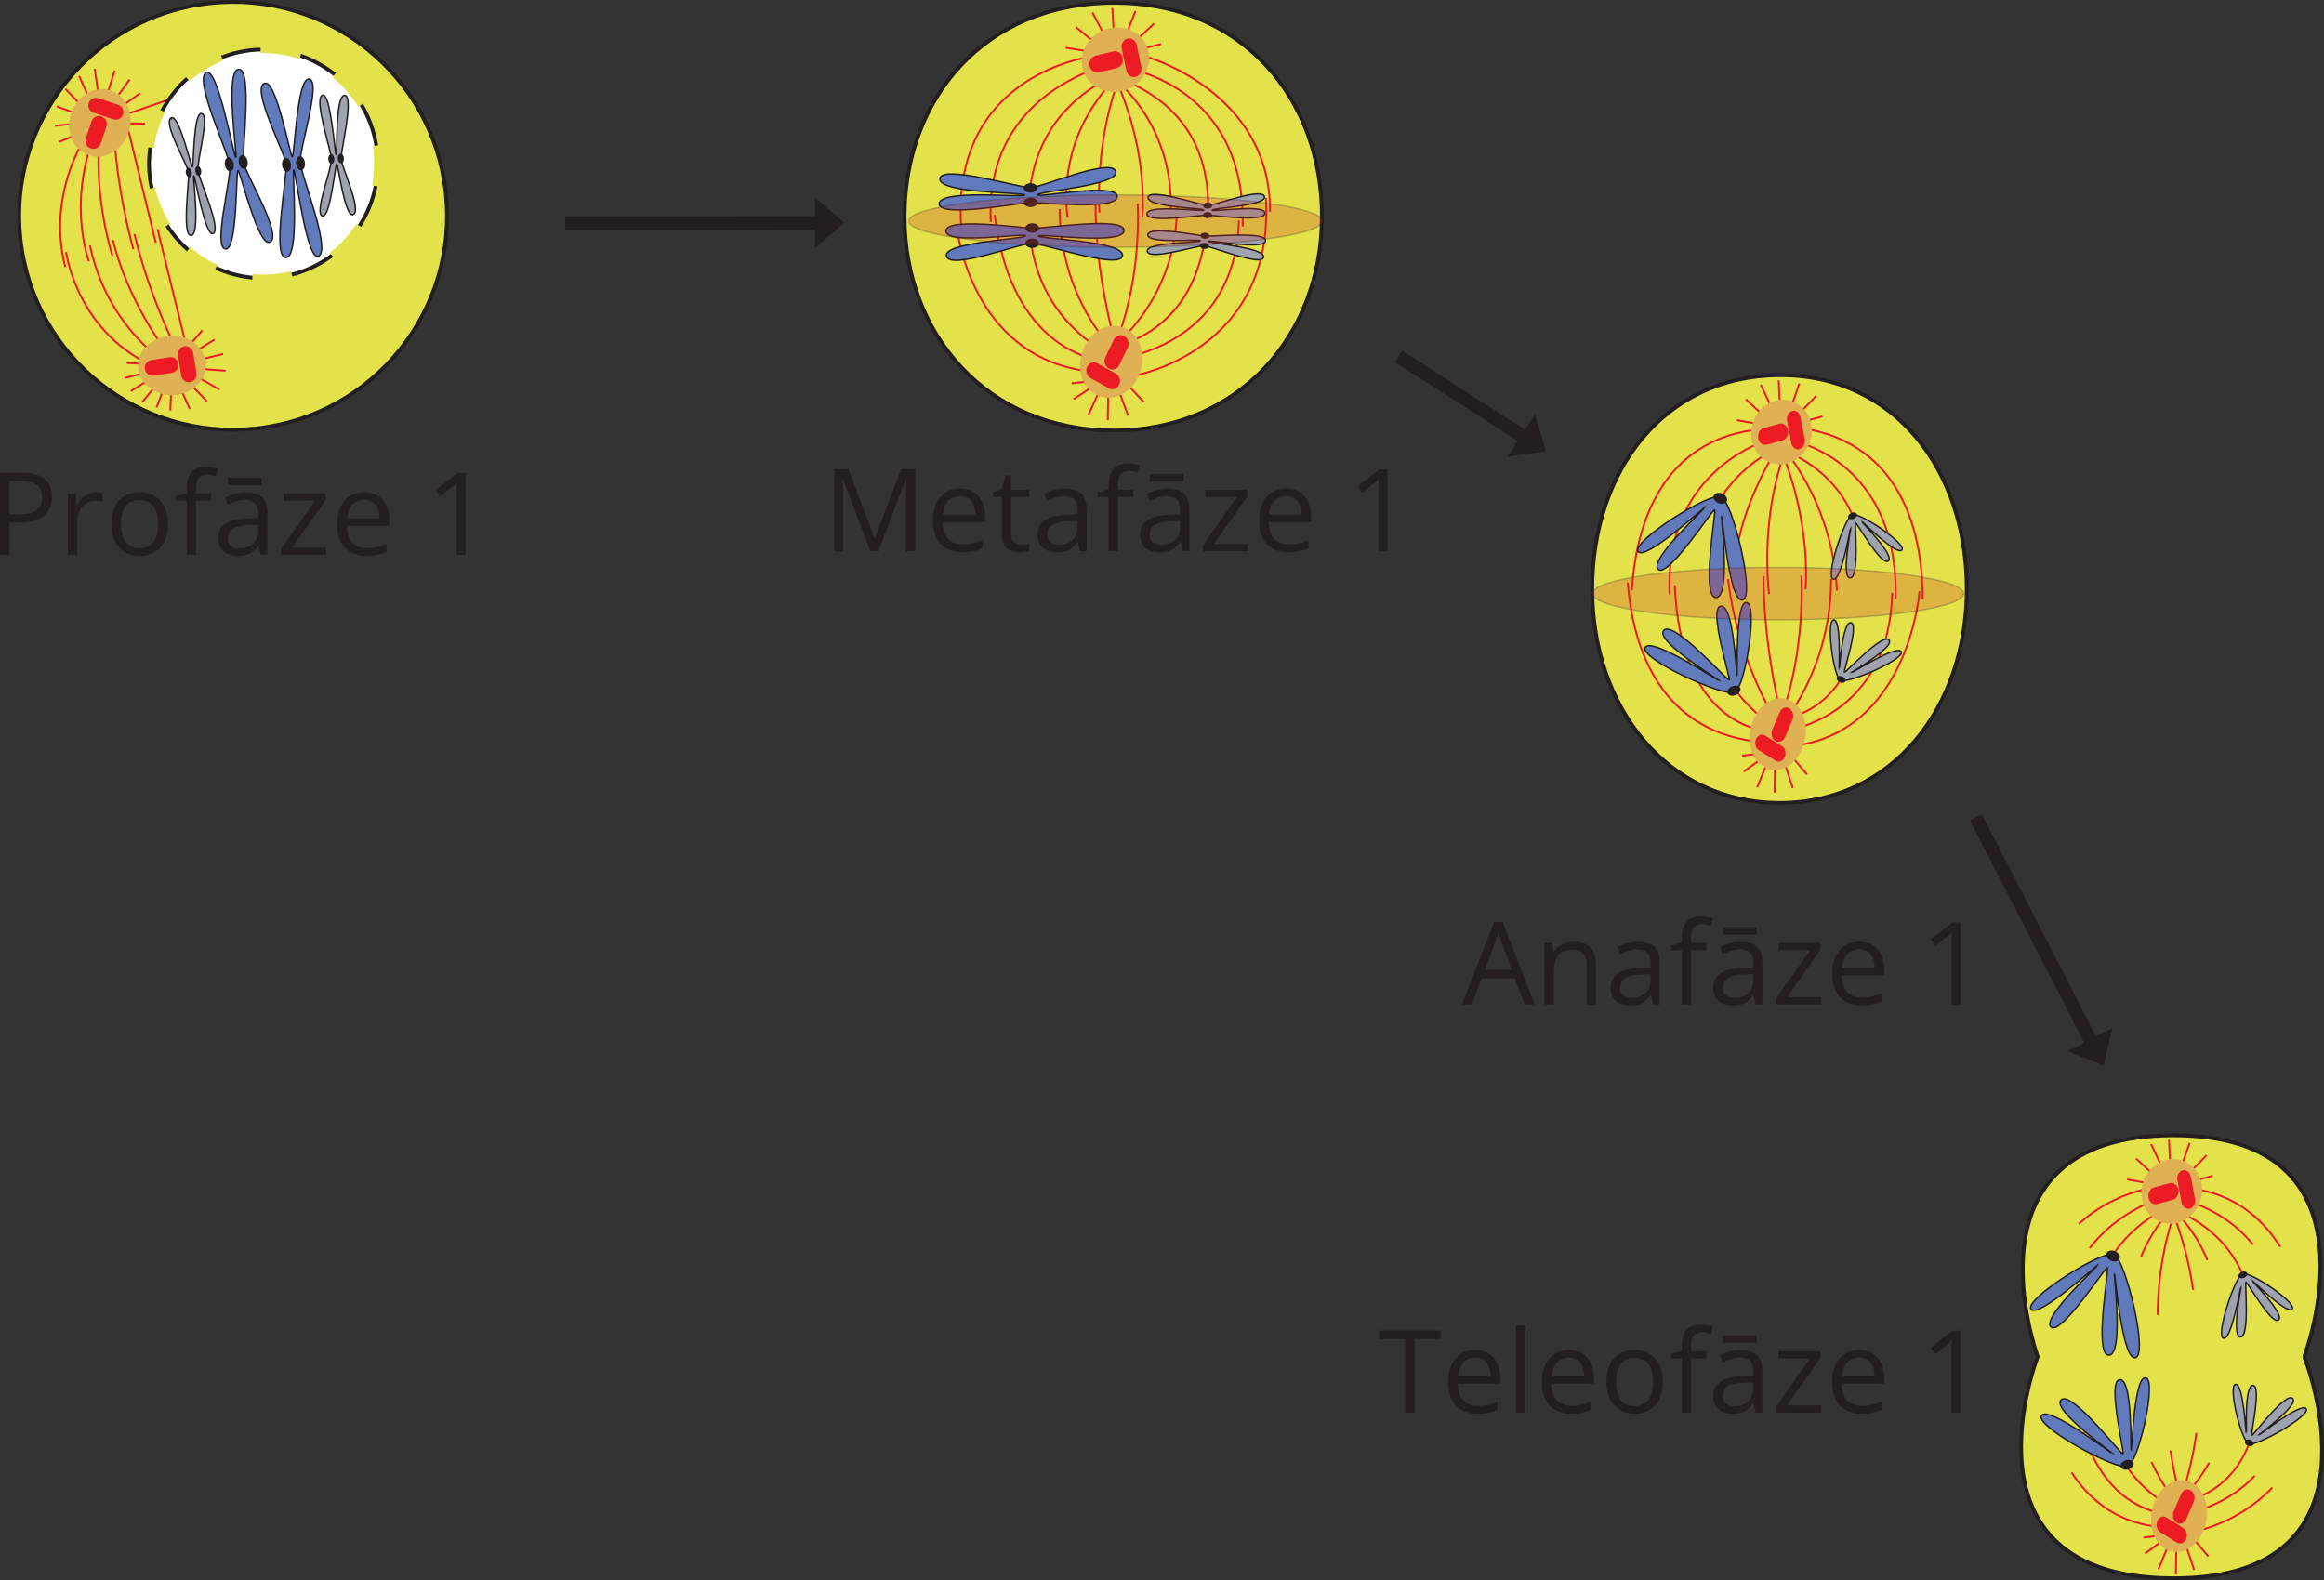 <?xml version="1.0" encoding="UTF-8"?>
<svg id="Layer_2" data-name="Layer 2" xmlns="http://www.w3.org/2000/svg" width="1473.99" height="1002.42" viewBox="0 0 1473.99 1002.42">
  <rect x="0" y="0" width="1473.99" height="1002.42" fill="#333333" stroke="none"/>
  <defs>
    <style>
      .cls-1, .cls-2, .cls-3, .cls-4, .cls-5, .cls-6, .cls-7 {
        stroke: #231f20;
      }

      .cls-1, .cls-4 {
        stroke-width: 8.51px;
      }

      .cls-1, .cls-8 {
        fill: #231f20;
      }

      .cls-9 {
        fill: #e0b154;
      }

      .cls-2 {
        fill: #fff;
      }

      .cls-2, .cls-3 {
        stroke-width: 2.42px;
      }

      .cls-3, .cls-10 {
        fill: #e3e24b;
      }

      .cls-4, .cls-11 {
        fill: none;
      }

      .cls-5 {
        fill: #cd2e27;
        isolation: isolate;
        opacity: .25;
      }

      .cls-5, .cls-6, .cls-7 {
        stroke-width: .92px;
      }

      .cls-6 {
        fill: #9ea3af;
      }

      .cls-12 {
        fill: #ed1c24;
      }

      .cls-7 {
        fill: #617abc;
      }

      .cls-11 {
        stroke: #ed1c24;
        stroke-width: 1.21px;
      }
    </style>
  </defs>
  <g id="Layer_2-2" data-name="Layer 2">
    <g>
      <path class="cls-3" d="M13.9,158.41C2.01,84.42,52.37,14.81,126.32,2.95c73.98-11.89,143.57,38.47,155.46,112.46,11.89,73.98-38.47,143.57-112.43,155.46-73.98,11.89-143.6-38.47-155.46-112.43v-.03Z"/>
      <line class="cls-11" x1="81.6" y1="71.96" x2="107.2" y2="63.1"/>
      <path class="cls-2" d="M95.47,115.44c-6.34-39.56,20.56-76.76,60.12-83.1s76.76,20.56,83.1,60.12c6.34,39.56-20.56,76.76-60.12,83.1-39.56,6.34-76.76-20.56-83.1-60.12Z"/>
      <path class="cls-10" d="M159.99,178.68c0-.54,.13-3.95,.16-4.75,13.23,1.18,24.32-1.82,24.32-1.82l1.28,4.49s-10.33,3.03-25.76,2.04v.03Z"/>
      <path class="cls-10" d="M212.29,164.08c-.35-.41-2.68-3.06-3.22-3.7,10.77-8.29,17.05-18.26,17.05-18.26l4.14,2.52s-5.64,9.47-17.95,19.44h-.03Z"/>
      <path class="cls-10" d="M240.85,118.34c-.54-.06-4.05-.48-4.85-.61,2.49-13.36,.48-24.99,.48-24.99l4.75-.89s2.14,10.81-.38,26.46v.03Z"/>
      <path class="cls-10" d="M231.36,64.95c-.45,.32-3.32,2.36-3.98,2.84-7.17-11.54-16.48-18.77-16.48-18.77l2.93-3.86s8.86,6.57,17.56,19.79h-.03Z"/>
      <path class="cls-10" d="M191.32,32.69c-.13,.54-1.02,3.95-1.24,4.72-12.91-4.24-24.7-3.79-24.7-3.79l-.26-4.85s11-.67,26.2,3.89v.03Z"/>
      <path class="cls-10" d="M139.49,33.93c.22,.48,1.75,3.67,2.1,4.43-12.59,5.1-21.33,13.04-21.33,13.04l-3.32-3.54s7.97-7.62,22.54-13.9v-.03Z"/>
      <path class="cls-10" d="M100.31,69.28c.51,.22,3.76,1.56,4.49,1.91-6.02,11.51-7.24,22.66-7.24,22.66l-4.81-.51s.89-10.46,7.55-24.07Z"/>
      <path class="cls-10" d="M93.59,120.16c.54-.16,3.89-1.15,4.69-1.37,3.06,13.23,9.53,23.08,9.53,23.08l-4.02,2.71s-6.28-9.05-10.23-24.42h.03Z"/>
      <path class="cls-10" d="M117.88,160.54c.32-.45,2.33-3.28,2.81-3.95,8.06,7.91,17.12,11.16,17.12,11.16l-1.72,4.53s-8.57-2.81-18.2-11.7v-.03Z"/>
      <g>
        <path class="cls-6" d="M224.12,136.03c5.39-2.81-7.55-30.44-7.78-35.29s8.38-39.88,2.26-40.2-4.59,37.45-5.39,37.65c-.8,.19-3.47-40.55-8.83-37.74-5.39,2.81,5.67,34.87,5.87,40.64,.22,5.77-11.09,34.33-5.83,35.86,5.26,1.53,8.19-33.41,9.15-33.09s5.16,35,10.55,32.16Z"/>
        <path class="cls-8" d="M214.27,100.65c-.1-1.69,.7-3.09,1.75-3.16s2.01,1.24,2.1,2.93c.1,1.66-.67,3.09-1.75,3.16-1.05,.06-2.01-1.24-2.1-2.9v-.03Z"/>
        <path class="cls-8" d="M208.21,101c-.1-1.66,.67-3.09,1.75-3.16,1.05-.06,2.01,1.24,2.1,2.93,.1,1.66-.67,3.09-1.75,3.16-1.05,.06-2.01-1.24-2.1-2.9v-.03Z"/>
      </g>
      <g>
        <path class="cls-7" d="M171.52,153.4c7.4-4.97-15.94-43.26-17.02-50.3-1.12-7.04,5.83-59.58-3.12-59.1-8.99,.51-.7,55.43-1.82,55.85-1.12,.41-11.57-58.68-18.97-53.71-7.4,4.97,13.87,50.05,15.11,58.43s-10.71,51.96-2.77,53.33c7.91,1.37,6.63-50.11,8.03-49.79,1.43,.32,13.16,50.27,20.56,45.3Z"/>
        <path class="cls-8" d="M151.44,103.26c-.41-2.42,.51-4.62,2.04-4.88,1.53-.26,3.12,1.5,3.54,3.92,.41,2.42-.51,4.62-2.04,4.88-1.53,.26-3.12-1.5-3.54-3.92Z"/>
        <path class="cls-8" d="M142.64,104.76c-.41-2.42,.51-4.62,2.04-4.88,1.56-.26,3.12,1.5,3.54,3.92,.41,2.42-.51,4.62-2.04,4.88-1.53,.26-3.12-1.5-3.54-3.92Z"/>
      </g>
      <g>
        <path class="cls-6" d="M108.41,74.89c-5.07,3.32,10.46,29.52,11.16,34.3s-4.46,40.42,1.63,40.16,.92-37.65,1.69-37.93,7.36,39.94,12.43,36.63-9.02-34.11-9.79-39.81c-.76-5.71,7.71-35.19,2.33-36.18-5.36-.99-4.91,33.98-5.87,33.76s-8.54-34.27-13.61-30.95l.03,.03Z"/>
        <path class="cls-8" d="M121.64,109.13c.25,1.66-.38,3.12-1.43,3.28-1.05,.16-2.1-1.05-2.36-2.71-.25-1.66,.38-3.12,1.43-3.28,1.05-.16,2.1,1.05,2.39,2.71h-.03Z"/>
        <path class="cls-8" d="M127.63,108.2c.25,1.66-.38,3.12-1.43,3.28-1.05,.16-2.1-1.05-2.36-2.71-.25-1.66,.38-3.12,1.43-3.28,1.05-.16,2.1,1.05,2.36,2.71Z"/>
      </g>
      <path class="cls-7" d="M167.38,53.03c-7.65,4.56,13.45,44.08,14.15,51.19,.7,7.08-9.18,59.16-.19,59.16s3.83-55.3,4.94-55.66c1.15-.35,8.26,59.23,15.91,54.67,7.65-4.56-11.03-50.75-11.79-59.16s13.61-51.26,5.8-53.07c-7.84-1.82-9.44,49.66-10.84,49.28-1.4-.41-10.33-50.94-17.98-46.38v-.03Z"/>
      <path class="cls-8" d="M184.56,104.22c.29,2.45-.76,4.56-2.33,4.75-1.56,.16-3.03-1.66-3.32-4.11-.29-2.45,.76-4.56,2.33-4.75,1.56-.16,3.03,1.66,3.32,4.11Z"/>
      <path class="cls-8" d="M193.42,103.23c.29,2.45-.76,4.56-2.33,4.75-1.56,.16-3.03-1.66-3.32-4.11-.29-2.45,.76-4.56,2.33-4.75,1.56-.16,3.03,1.66,3.32,4.11Z"/>
      <line class="cls-11" x1="45.42" y1="70.97" x2="36.02" y2="67.53"/>
      <line class="cls-11" x1="68.72" y1="57.65" x2="72.71" y2="44.8"/>
      <line class="cls-11" x1="62.06" y1="57.36" x2="60.09" y2="43.72"/>
      <line class="cls-11" x1="49.76" y1="65.01" x2="41.53" y2="56.41"/>
      <line class="cls-11" x1="45.23" y1="78.72" x2="34.81" y2="79.77"/>
      <line class="cls-11" x1="46" y1="86.53" x2="37.23" y2="90.13"/>
      <line class="cls-11" x1="55.62" y1="60.36" x2="50.17" y2="48.18"/>
      <line class="cls-11" x1="75.32" y1="60.04" x2="82.21" y2="50.44"/>
      <line class="cls-11" x1="79.88" y1="65.52" x2="88.84" y2="59.15"/>
      <line class="cls-11" x1="82.05" y1="78.27" x2="91.96" y2="78.46"/>
      <line class="cls-11" x1="108.47" y1="250.63" x2="108" y2="260.44"/>
      <line class="cls-11" x1="129.7" y1="234.18" x2="143.03" y2="235.2"/>
      <line class="cls-11" x1="127.38" y1="240.39" x2="139.07" y2="247.12"/>
      <line class="cls-11" x1="115.61" y1="248.84" x2="120.3" y2="259.42"/>
      <line class="cls-11" x1="122.15" y1="245.18" x2="131.17" y2="254.55"/>
      <line class="cls-11" x1="130.09" y1="227.32" x2="141.53" y2="224.52"/>
      <line class="cls-11" x1="126.83" y1="221.17" x2="136.11" y2="215.34"/>
      <line class="cls-11" x1="121.61" y1="217.32" x2="128.36" y2="209.51"/>
      <line class="cls-11" x1="102.83" y1="249.13" x2="99.33" y2="258.4"/>
      <line class="cls-11" x1="97.09" y1="246.71" x2="90.18" y2="255.12"/>
      <line class="cls-11" x1="92.25" y1="242.27" x2="82.97" y2="248.14"/>
      <line class="cls-11" x1="88.65" y1="230.7" x2="80.39" y2="230.26"/>
      <line class="cls-11" x1="89.51" y1="237.17" x2="78.92" y2="239.85"/>
      <line class="cls-11" x1="117.56" y1="217.03" x2="99.87" y2="145.24"/>
      <line class="cls-11" x1="98.82" y1="154.04" x2="80.68" y2="79.58"/>
      <path class="cls-11" d="M71.59,152.32c7.65,30.89,23.88,56.26,29.36,64.26,1.18,1.72,1.85,2.61,1.85,2.61"/>
      <path class="cls-11" d="M62.51,97.3c-1.05,35.1,8.83,65.06,8.83,65.06"/>
      <path class="cls-11" d="M73.06,94.11c3.06,35,11.54,64.01,11.54,64.01"/>
      <path class="cls-11" d="M85.27,148.43c6.6,28.11,17.4,53.58,23.3,66.3"/>
      <path class="cls-11" d="M94.07,221.36c-10.84-9.88-29.87-31.43-37.04-65.7"/>
      <path class="cls-11" d="M56.39,165.77s-11.41-30.19-.29-68.72"/>
      <path class="cls-11" d="M89.7,228.5c-41.95-23.52-47.78-68.63-47.78-68.63"/>
      <path class="cls-11" d="M41.44,169.44c-8.54-32.83,1.43-60.88,9.05-75.99"/>
      <path class="cls-9" d="M87.63,230.96c-.67,10.42,8.38,19.25,20.27,19.73,11.86,.48,22.03-7.59,22.7-18.01,.67-10.42-8.38-19.25-20.27-19.7-11.86-.48-22.03,7.59-22.7,18.01v-.03Z"/>
      <g>
        <path class="cls-12" d="M112.87,225.28c-.41-2.68,1.37-5.16,4.05-5.58h0c2.65-.41,5.16,1.37,5.58,4.05l2.1,13.13c.41,2.65-1.37,5.16-4.05,5.58h0c-2.65,.41-5.16-1.37-5.58-4.05l-2.1-13.13Z"/>
        <path class="cls-12" d="M91.87,234.18c-.45-2.74,1.43-5.32,4.18-5.77l11.38-1.82c2.74-.45,5.32,1.43,5.77,4.14h0c.45,2.74-1.43,5.32-4.18,5.77l-11.38,1.82c-2.74,.45-5.32-1.4-5.77-4.14h0Z"/>
      </g>
      <path class="cls-9" d="M56.17,98.39c-10.04-3.51-14.95-15.52-11-26.84s15.3-17.6,25.34-14.09c10.04,3.51,14.95,15.52,11,26.84s-15.3,17.6-25.34,14.09Z"/>
      <g>
        <path class="cls-12" d="M59.35,71.51c-2.55-.86-3.92-3.6-3.09-6.12h0c.83-2.55,3.57-3.92,6.12-3.09l12.56,4.18c2.55,.83,3.92,3.57,3.09,6.12h0c-.86,2.55-3.6,3.92-6.12,3.09l-12.56-4.18Z"/>
        <path class="cls-12" d="M57.57,94.18c-2.61-.86-4.05-3.7-3.16-6.31l3.6-10.87c.86-2.61,3.7-4.05,6.31-3.16h0c2.61,.86,4.05,3.7,3.19,6.31l-3.6,10.87c-.86,2.61-3.7,4.05-6.31,3.16h-.03Z"/>
      </g>
    </g>
    <g>
      <path class="cls-3" d="M838.4,137.43c0,74.94-52.69,135.79-132.35,135.66-79.66-.13-132.35-60.76-132.35-135.66S624.39,2.12,706.08,1.77c81.67-.35,132.35,60.76,132.35,135.66h-.03Z"/>
      <line class="cls-11" x1="696.27" y1="250.24" x2="690.31" y2="263.28"/>
      <line class="cls-11" x1="702.83" y1="251.68" x2="702.61" y2="266.56"/>
      <line class="cls-11" x1="716.89" y1="245.91" x2="725.47" y2="255.12"/>
      <line class="cls-11" x1="710.52" y1="250.24" x2="715.49" y2="263.69"/>
      <line class="cls-11" x1="691.13" y1="246.48" x2="680.87" y2="253.24"/>
      <line class="cls-11" x1="690.78" y1="241.92" x2="679.69" y2="243.17"/>
      <line class="cls-11" x1="706.21" y1="17.61" x2="705.51" y2="5.12"/>
      <line class="cls-11" x1="689.41" y1="32.43" x2="675.93" y2="30.33"/>
      <line class="cls-11" x1="699.55" y1="20.64" x2="692.89" y2="7.89"/>
      <line class="cls-11" x1="692.6" y1="25.68" x2="682.3" y2="17.07"/>
      <line class="cls-11" x1="715.07" y1="20.04" x2="720.11" y2="7.09"/>
      <line class="cls-11" x1="722.85" y1="23.45" x2="732" y2="14.93"/>
      <line class="cls-11" x1="726.9" y1="30.27" x2="736.4" y2="27.97"/>
      <path class="cls-11" d="M726.33,46.4c23.97,8.54,63.5,32.45,61.84,97.29"/>
      <path class="cls-11" d="M785.77,139.86c-1.72,56.2-38.28,76.98-62.57,84.6"/>
      <path class="cls-11" d="M805.51,134.37c.48-76.95-79.63-98.78-79.63-98.78"/>
      <path class="cls-11" d="M717.15,52.74c42.59,19.7,49.79,55.75,49.03,80.61"/>
      <path class="cls-11" d="M802.89,125.51c5.67,97.7-83.64,112.81-83.64,112.81"/>
      <path class="cls-11" d="M764.54,149.45c-7.17,51-39.81,66.62-60.85,71.4"/>
      <path class="cls-11" d="M689.03,235.39c-73.12-10.1-81.86-89.48-81.86-89.48"/>
      <path class="cls-11" d="M609.72,144.99c-6.31-81.89,55.34-103.18,77.01-108.12"/>
      <path class="cls-11" d="M630.89,136.38c7.55,63.02,38.95,83.74,59.13,90.56"/>
      <path class="cls-11" d="M628.4,140.94c-2.96-60.37,37.49-86.26,64.9-96.81"/>
      <path class="cls-11" d="M653.3,119.36c4.75-34.97,24.67-55.08,43.89-66.46"/>
      <path class="cls-11" d="M692.76,218.21c-26.14-18.97-35.99-43.67-38.95-64.9"/>
      <path class="cls-11" d="M724.57,137.63c2.26-36.18-9.08-68.25-13.16-78.41-.86-2.2-1.4-3.38-1.4-3.38"/>
      <path class="cls-11" d="M713.77,56.44c11.92,12.46,31.27,39.43,28.56,81.22"/>
      <path class="cls-11" d="M746.38,131.79c.19,16.93-3.67,49.54-31.21,79.69"/>
      <path class="cls-11" d="M677.14,138.14c-2.29-17.09-2.04-50.27,24.77-82.46"/>
      <path class="cls-11" d="M699.68,214.45c-10.33-13.32-27.48-41.53-27.6-81.86"/>
      <path class="cls-11" d="M709.02,51.82c-12.4,34.14-12.3,68.37-11.89,79.4,.1,2.36,.19,3.67,.19,3.67"/>
      <path class="cls-11" d="M710.1,211.39c11.83-33.85,11.92-67.77,11.6-78.67-.06-2.33-.16-3.63-.16-3.63"/>
      <path class="cls-11" d="M694.86,129.43c-.03,35.45,7.36,68.34,10.01,78.86,.57,2.26,.89,3.47,.89,3.47"/>
      <path class="cls-9" d="M728.88,35.37c-.86-11.25-11.16-19.22-22.95-17.85-11.79,1.4-20.69,11.63-19.8,22.86,.86,11.25,11.16,19.22,22.95,17.85,11.79-1.4,20.69-11.63,19.8-22.86Z"/>
      <g>
        <path class="cls-12" d="M711.44,30.78c-.61-2.84,1.05-5.67,3.67-6.31h0c2.61-.64,5.23,1.15,5.83,3.98l2.93,14.03c.61,2.84-1.05,5.64-3.67,6.31h0c-2.61,.64-5.23-1.15-5.83-3.98l-2.93-13.99v-.03Z"/>
        <path class="cls-12" d="M691.04,41.84c-.61-2.9,1.08-5.83,3.79-6.5l11.25-2.74c2.71-.67,5.39,1.18,5.99,4.08h0c.61,2.93-1.08,5.83-3.79,6.5l-11.25,2.74c-2.71,.67-5.39-1.18-5.99-4.08h0Z"/>
      </g>
      <path class="cls-9" d="M715.14,208.93c9.34,5.48,12.3,19.13,6.6,30.51-5.71,11.38-17.91,16.16-27.25,10.68s-12.3-19.13-6.6-30.51c5.71-11.38,17.91-16.16,27.25-10.68Z"/>
      <g>
        <path class="cls-12" d="M707.74,237.05c2.39,1.34,3.32,4.49,2.07,7.08h0c-1.24,2.58-4.14,3.57-6.53,2.23l-11.73-6.6c-2.39-1.34-3.32-4.49-2.07-7.08h0c1.24-2.58,4.18-3.57,6.53-2.23l11.73,6.6Z"/>
        <path class="cls-12" d="M713.1,213.2c2.45,1.37,3.41,4.62,2.14,7.3l-5.29,11c-1.28,2.65-4.3,3.67-6.73,2.3h0c-2.45-1.37-3.41-4.62-2.14-7.3l5.29-11c1.28-2.65,4.27-3.67,6.76-2.3h-.03Z"/>
      </g>
      <g>
        <path class="cls-7" d="M707.65,108.62c-3.19-8.77-47.08,10.36-54,10.46-6.95,.1-56.87-15.05-57.5-5.64-.64,9.4,53.97,8.48,53.74,10.3s-53.87-3.89-54.16,5.48c-.29,9.37,50.36-.7,58.24-.73,8.26,0,55.15,5,54.67-3.95-.51-8.96-51.13,1.12-50.62-.99,.54-2.14,52.79-6.12,49.6-14.89l.03-.03Z"/>
        <path class="cls-8" d="M653.84,131.38c-2.39,.1-4.4-1.15-4.49-2.81-.1-1.66,1.79-3.06,4.18-3.16,2.39-.1,4.4,1.15,4.49,2.81,.1,1.66-1.79,3.06-4.18,3.16Z"/>
        <path class="cls-8" d="M653.74,122.2c-2.39,.1-4.4-1.15-4.49-2.81-.1-1.66,1.79-3.06,4.18-3.16,2.39-.1,4.4,1.15,4.49,2.81,.1,1.66-1.79,3.06-4.18,3.16Z"/>
      </g>
      <g>
        <path class="cls-7" d="M600.29,162.58c2.84,8.86,47.43-8.54,54.38-8.35s56.23,17.24,57.25,7.87c.99-9.37-53.62-10.55-53.33-12.37s53.68,5.99,54.32-3.38c.67-9.34-50.36-1.24-58.21-1.53-8.22-.29-54.92-7.14-54.76,1.82s51.16,.86,50.52,2.96c-.61,2.1-52.98,4.08-50.14,12.97h-.03Z"/>
        <path class="cls-8" d="M654.76,147.6c-2.39,0-4.37-1.31-4.4-2.96,0-1.66,1.91-3,4.3-3s4.37,1.31,4.4,2.96c0,1.66-1.91,3-4.3,3Z"/>
        <path class="cls-8" d="M654.67,157.29c-2.39,0-4.37-1.31-4.4-2.96,0-1.66,1.91-3,4.3-3s4.37,1.31,4.4,2.96c0,1.66-1.91,3-4.3,3Z"/>
      </g>
      <g>
        <path class="cls-6" d="M801.94,124.65c-1.91-5.87-31.33,5.77-35.92,5.64-4.59-.1-37.23-11.28-37.87-5.07-.64,6.22,35.48,6.85,35.29,8.06-.19,1.21-35.51-3.83-35.92,2.36-.41,6.18,33.31,.7,38.51,.86,5.45,.19,36.34,4.59,36.21-1.34-.13-5.93-33.82-.45-33.41-1.85s35.03-2.84,33.12-8.7v.03Z"/>
        <path class="cls-8" d="M765.88,138.45c-1.59,0-2.9-.86-2.9-1.94s1.24-1.98,2.84-1.98,2.9,.86,2.9,1.94-1.24,1.98-2.84,1.98Z"/>
        <path class="cls-8" d="M766.01,132.37c-1.59,0-2.9-.86-2.9-1.94s1.24-1.98,2.84-2.01c1.59,0,2.9,.86,2.9,1.94s-1.24,1.98-2.84,2.01Z"/>
      </g>
      <g>
        <path class="cls-6" d="M727.7,159.49c1.56,5.96,31.62-3.95,36.18-3.6,4.59,.38,36.53,13.39,37.52,7.24,.99-6.15-35.03-8.86-34.78-10.04,.26-1.18,35.22,5.83,35.99-.29,.76-6.15-33.21-2.61-38.38-3.06-5.42-.48-36.02-6.66-36.24-.73-.22,5.93,33.76,2.36,33.25,3.73-.48,1.37-35.13,.83-33.57,6.79l.03-.03Z"/>
        <path class="cls-8" d="M764.19,151.52c-1.59-.06-2.84-1.02-2.81-2.1s1.37-1.91,2.93-1.82c1.59,.06,2.84,1.02,2.81,2.1s-1.37,1.91-2.93,1.82Z"/>
        <path class="cls-8" d="M763.81,157.9c-1.59-.06-2.84-1.02-2.81-2.1s1.37-1.91,2.93-1.82c1.59,.06,2.84,1.02,2.81,2.1s-1.37,1.91-2.93,1.82Z"/>
      </g>
    </g>
    <g>
      <path class="cls-3" d="M1247.4,373.67c0,74.94-47.3,135.79-118.77,135.66s-118.77-60.76-118.77-135.66,45.46-135.31,118.77-135.66c73.28-.35,118.77,60.76,118.77,135.66Z"/>
      <line class="cls-11" x1="1119.83" y1="486.44" x2="1114.48" y2="499.48"/>
      <line class="cls-11" x1="1125.73" y1="487.88" x2="1125.54" y2="502.8"/>
      <line class="cls-11" x1="1138.35" y1="482.14" x2="1146.04" y2="491.32"/>
      <line class="cls-11" x1="1132.62" y1="486.44" x2="1137.08" y2="499.9"/>
      <line class="cls-11" x1="1115.21" y1="482.68" x2="1106" y2="489.47"/>
      <line class="cls-11" x1="1114.93" y1="478.16" x2="1104.95" y2="479.37"/>
      <line class="cls-11" x1="1128.76" y1="253.81" x2="1128.12" y2="241.32"/>
      <line class="cls-11" x1="1113.68" y1="268.67" x2="1101.57" y2="266.53"/>
      <line class="cls-11" x1="1122.77" y1="256.84" x2="1116.81" y2="244.12"/>
      <line class="cls-11" x1="1116.55" y1="261.88" x2="1107.31" y2="253.3"/>
      <line class="cls-11" x1="1136.73" y1="256.24" x2="1141.26" y2="243.29"/>
      <line class="cls-11" x1="1143.68" y1="259.65" x2="1151.9" y2="251.17"/>
      <line class="cls-11" x1="1147.34" y1="266.5" x2="1155.85" y2="264.17"/>
      <path class="cls-11" d="M1146.8,282.63c21.52,8.54,56.96,32.45,55.5,97.29"/>
      <path class="cls-11" d="M1200.16,376.06c-1.53,56.2-34.36,76.98-56.13,84.6"/>
      <path class="cls-11" d="M1147.53,272.43c63.31,12.69,72.04,74.02,71.91,107.77"/>
      <path class="cls-11" d="M1138.58,288.97c20.37,10.49,31.72,25.66,37.77,41.25"/>
      <path class="cls-11" d="M1142.63,472.42c68.76-12.88,74.81-97.41,74.81-97.41"/>
      <path class="cls-11" d="M1167.23,431.55c-11,17.09-27.13,23.43-39.81,25.66"/>
      <path class="cls-11" d="M1113.2,470.35c-63.08-8.19-78-63.82-80.84-100.79"/>
      <path class="cls-11" d="M1062.2,371.24c2.84,66.68,32.58,86,52.15,91.48"/>
      <path class="cls-11" d="M1058.95,377.17c-2.65-60.37,33.66-86.26,58.24-96.81"/>
      <path class="cls-11" d="M1089.49,319c8.03-13.74,18.74-23.43,29.61-30.28"/>
      <path class="cls-11" d="M1116.87,454.79c-7.3-5.99-13.2-12.65-17.98-19.57"/>
      <path class="cls-11" d="M1145.24,373.83c2.04-36.18-8.16-68.25-11.83-78.41-.8-2.2-1.28-3.38-1.28-3.38"/>
      <path class="cls-11" d="M1136.86,291.87c11.92,17.24,26.23,45.36,28.24,82.81"/>
      <path class="cls-11" d="M1099.37,373.67c-.35-23.56,6.09-50.75,23.27-81.73"/>
      <path class="cls-11" d="M1121.2,448.07c-10.49-20.21-21.17-47.69-25.21-80.71"/>
      <path class="cls-11" d="M1129.75,293.44c-10.93,34.49-9.08,68.76-8.1,79.79,.22,2.36,.38,3.67,.38,3.67"/>
      <path class="cls-11" d="M1132.23,447.59c10.61-33.85,10.71-67.77,10.42-78.67-.06-2.33-.16-3.63-.16-3.63"/>
      <path class="cls-11" d="M1118.56,365.63c-.03,35.45,6.63,68.34,8.96,78.86,.51,2.26,.8,3.47,.8,3.47"/>
      <g>
        <path class="cls-7" d="M1100.23,439.14c-6.79,3.25-60.76-21.48-56.74-28.43,3.98-6.95,47.3,21.9,47.53,21.48,.26-.41-41.89-25.66-35.76-32.32,6.12-6.66,40.2,31.91,41.44,31.49,1.24-.41-13.29-45.23-5.42-46.79,8.38-1.66,9.95,44.12,10.42,44.08,.45,0-1.4-47.02,6.02-46.44s-.67,53.65-7.49,56.9v.03Z"/>
        <path class="cls-8" d="M1098.64,435.38c-2.2,.92-3.51,2.9-2.87,4.43,.64,1.53,2.93,2.01,5.13,1.08,2.2-.92,3.51-2.9,2.87-4.43-.64-1.53-2.93-2.01-5.13-1.08Z"/>
      </g>
      <g>
        <path class="cls-6" d="M1167.39,431.65c4.53,2.3,41.09-13.55,38.47-18.26-2.61-4.72-32.07,14.03-32.23,13.74s28.47-16.64,24.45-21.2-27.41,20.85-28.24,20.56,9.47-30.22,4.21-31.4c-5.61-1.24-7.24,29.52-7.55,29.52s1.5-31.62-3.47-31.33c-5,.29-.19,36.08,4.34,38.38h.03Z"/>
        <path class="cls-8" d="M1168.51,429.16c1.47,.64,2.29,2.01,1.88,3.03-.45,1.02-1.98,1.31-3.44,.67s-2.29-2.01-1.88-3.03c.45-1.02,1.98-1.31,3.44-.67Z"/>
      </g>
      <g>
        <path class="cls-6" d="M1174.72,326.55c-4.72,1.85-17.24,39.69-11.99,40.9,5.26,1.21,10.9-33.25,11.19-33.18,.32,.06-6.53,32.32-.45,32.35s2.68-34.33,3.47-34.74c.76-.41,16.22,27.19,20.62,24.03,4.65-3.38-17.21-25.05-16.99-25.28s22.57,22.19,25.69,18.26c3.12-3.92-26.81-24.16-31.53-22.31l-.03-.03Z"/>
        <path class="cls-8" d="M1175.84,329.07c-1.47,.67-3.03,.38-3.51-.61-.48-.99,.35-2.36,1.82-3.03s3.03-.38,3.51,.61c.48,.99-.35,2.36-1.82,3.03Z"/>
      </g>
      <path class="cls-11" d="M1137.65,449.53c10.97-17.4,23.75-45.52,23.72-82.14"/>
      <path class="cls-11" d="M1112.22,272.78c-62.99,8.7-75.29,68.47-77.2,101.65"/>
      <g>
        <path class="cls-7" d="M1091.62,315.05c7.24,3.09,22.03,63.78,13.58,65.57-8.45,1.79-12.81-53.36-13.29-53.26-.48,.1,6.09,51.77-3.54,51.67-9.63-.1,.29-54.86-.89-55.56-1.18-.7-29.2,42.97-35.67,37.8-6.92-5.48,30.44-39.53,30.12-39.88s-38.54,34.78-42.97,28.47c-4.4-6.31,45.46-37.87,52.69-34.78l-.03-.03Z"/>
        <path class="cls-8" d="M1089.52,319c2.23,1.12,4.75,.7,5.61-.89s-.22-3.76-2.45-4.88-4.75-.7-5.61,.89,.22,3.76,2.45,4.88Z"/>
      </g>
      <path class="cls-9" d="M1149.1,271.6c-.76-11.25-10.01-19.22-20.59-17.85-10.58,1.4-18.55,11.63-17.79,22.86,.76,11.25,10.01,19.22,20.59,17.85,10.58-1.4,18.55-11.63,17.79-22.86Z"/>
      <g>
        <path class="cls-12" d="M1133.45,266.98c-.54-2.84,.96-5.67,3.28-6.31h0c2.36-.64,4.72,1.15,5.23,3.98l2.65,14.03c.54,2.84-.96,5.64-3.28,6.31h0c-2.36,.64-4.69-1.15-5.23-3.98l-2.65-13.99v-.03Z"/>
        <path class="cls-12" d="M1115.15,278.04c-.54-2.9,.99-5.83,3.41-6.5l10.07-2.74c2.42-.67,4.85,1.18,5.39,4.08h0c.54,2.93-.99,5.83-3.41,6.5l-10.07,2.74c-2.42,.67-4.85-1.18-5.39-4.08h0Z"/>
      </g>
      <path class="cls-9" d="M1136.79,445.16c8.38,5.48,11.03,19.13,5.93,30.51-5.13,11.38-16.07,16.16-24.45,10.68s-11.03-19.13-5.93-30.51c5.13-11.38,16.07-16.16,24.45-10.68Z"/>
      <g>
        <path class="cls-12" d="M1130.13,473.25c2.14,1.34,2.96,4.49,1.85,7.08h0c-1.12,2.58-3.73,3.57-5.87,2.23l-10.52-6.6c-2.14-1.34-2.96-4.49-1.85-7.08h0c1.12-2.58,3.73-3.57,5.87-2.23l10.55,6.6h-.03Z"/>
        <path class="cls-12" d="M1134.91,449.4c2.2,1.37,3.06,4.62,1.91,7.3l-4.75,11c-1.15,2.65-3.86,3.67-6.06,2.3h0c-2.2-1.37-3.06-4.62-1.91-7.3l4.75-11c1.15-2.65,3.86-3.67,6.06-2.3h0Z"/>
      </g>
    </g>
    <g>
      <path class="cls-3" d="M1461.45,860.67s56.68,141.18-83.55,140.54c-140.22-.64-85.49-140.64-85.49-140.64,0,0-51.54-139.81,85.49-140.35,137.03-.57,83.55,140.45,83.55,140.45Z"/>
      <line class="cls-11" x1="1374.36" y1="982.47" x2="1369.01" y2="995.5"/>
      <line class="cls-11" x1="1380.26" y1="983.9" x2="1380.07" y2="998.79"/>
      <line class="cls-11" x1="1392.88" y1="978.13" x2="1400.57" y2="987.34"/>
      <line class="cls-11" x1="1387.15" y1="982.47" x2="1391.61" y2="995.92"/>
      <line class="cls-11" x1="1369.74" y1="978.7" x2="1360.53" y2="985.46"/>
      <line class="cls-11" x1="1369.45" y1="974.15" x2="1359.51" y2="975.39"/>
      <line class="cls-11" x1="1376.28" y1="735.55" x2="1375.67" y2="723.06"/>
      <line class="cls-11" x1="1361.23" y1="750.38" x2="1349.12" y2="748.27"/>
      <line class="cls-11" x1="1370.32" y1="738.55" x2="1364.35" y2="725.83"/>
      <line class="cls-11" x1="1364.1" y1="743.62" x2="1354.86" y2="735.01"/>
      <line class="cls-11" x1="1384.25" y1="737.98" x2="1388.77" y2="725.04"/>
      <line class="cls-11" x1="1391.23" y1="741.39" x2="1399.45" y2="732.88"/>
      <line class="cls-11" x1="1394.89" y1="748.21" x2="1403.4" y2="745.91"/>
      <path class="cls-11" d="M1394.35,764.34c10.2,4.05,23.52,11.54,34.59,25.25"/>
      <path class="cls-11" d="M1430.08,936.15c-10.58,11.32-22.98,17.63-33.06,21.13"/>
      <path class="cls-11" d="M1396.1,754.97c24.45,5.07,40.13,20.02,50.14,36.05"/>
      <path class="cls-11" d="M1386.13,770.68c18.62,9.59,29.68,23.08,36.08,37.23"/>
      <path class="cls-11" d="M1441.18,943.7c-21.48,22.5-47.69,27.41-47.69,27.41"/>
      <path class="cls-11" d="M1426.39,916c-10.3,26.39-30.63,35.13-45.97,37.8"/>
      <path class="cls-11" d="M1366.33,968.31c-25.5-3.57-41.92-18.04-52.44-34.2"/>
      <path class="cls-11" d="M1318.42,776.48c14.76-13.64,31.4-19.41,40.42-21.71"/>
      <path class="cls-11" d="M1321.48,908.51c10.39,34.59,31.05,46.67,45.87,50.81"/>
      <path class="cls-11" d="M1325.37,791.78c11.83-15.33,27.03-24.45,39.34-29.71"/>
      <path class="cls-11" d="M1337.93,799.24c7.94-12.94,18.23-22.19,28.72-28.78"/>
      <path class="cls-11" d="M1369.87,951.42c-9.75-6.63-16.86-14.47-22.03-22.73"/>
      <path class="cls-11" d="M1391,818.3c-2.77-19.51-7.71-34.71-10.04-41.18-.8-2.2-1.28-3.38-1.28-3.38"/>
      <path class="cls-11" d="M1384.37,773.68c4.85,5.64,10.93,14.18,15.65,25.72"/>
      <path class="cls-11" d="M1401.17,927.93c-3.16,5.48-6.92,10.97-11.35,16.38"/>
      <path class="cls-11" d="M1357.98,797.14c3.22-7.84,7.68-15.87,13.74-23.88"/>
      <path class="cls-11" d="M1375.89,947.31c-3.32-4.75-7.4-11.44-11.32-19.86"/>
      <path class="cls-11" d="M1377.3,775.14c-6.85,21.64-8.67,43.22-8.86,59"/>
      <path class="cls-11" d="M1385.27,944.21c3.79-12.08,6.25-24.16,7.81-35.22"/>
      <path class="cls-11" d="M1376.56,920.18c1.56,9.56,3.09,16.93,4.02,20.97,.51,2.26,.8,3.47,.8,3.47"/>
      <path class="cls-9" d="M1396.65,753.31c-.76-11.25-10.01-19.22-20.59-17.85-10.58,1.4-18.55,11.63-17.79,22.86,.76,11.25,10.01,19.22,20.59,17.85,10.58-1.4,18.55-11.63,17.79-22.86Z"/>
      <g>
        <path class="cls-12" d="M1380.99,748.72c-.54-2.84,.96-5.67,3.28-6.31h0c2.36-.64,4.72,1.15,5.23,3.98l2.65,14.03c.54,2.84-.96,5.64-3.28,6.28h0c-2.36,.64-4.69-1.12-5.23-3.98l-2.65-14.03v.03Z"/>
        <path class="cls-12" d="M1362.7,759.75c-.54-2.9,.99-5.83,3.41-6.5l10.07-2.74c2.42-.67,4.85,1.18,5.39,4.08h0c.54,2.93-.99,5.83-3.41,6.5l-10.07,2.74c-2.42,.67-4.85-1.18-5.39-4.08h0Z"/>
      </g>
      <path class="cls-9" d="M1391.32,941.15c8.38,5.48,11.03,19.13,5.93,30.51-5.13,11.38-16.07,16.16-24.45,10.68s-11.03-19.13-5.93-30.51c5.13-11.38,16.07-16.16,24.45-10.68Z"/>
      <g>
        <path class="cls-12" d="M1384.66,969.27c2.14,1.34,2.96,4.49,1.85,7.08h0c-1.12,2.58-3.73,3.57-5.87,2.23l-10.52-6.6c-2.14-1.34-2.96-4.49-1.85-7.08h0c1.12-2.58,3.73-3.57,5.87-2.23l10.55,6.6h-.03Z"/>
        <path class="cls-12" d="M1389.47,945.43c2.2,1.37,3.06,4.65,1.91,7.3l-4.75,11c-1.15,2.65-3.86,3.67-6.06,2.3h0c-2.2-1.37-3.06-4.62-1.91-7.3l4.75-11c1.15-2.65,3.86-3.67,6.06-2.3h0Z"/>
      </g>
      <g>
        <path class="cls-7" d="M1340.77,795.7c7.24,3.09,22.03,63.78,13.58,65.57-8.45,1.79-12.81-53.36-13.29-53.26-.51,.1,6.09,51.77-3.54,51.67-9.63-.1,.29-54.89-.89-55.56-1.18-.7-29.2,42.97-35.67,37.8-6.92-5.48,30.44-39.53,30.12-39.88s-38.54,34.78-42.94,28.47c-4.4-6.31,45.46-37.87,52.69-34.78l-.06-.03Z"/>
        <path class="cls-8" d="M1338.66,799.69c2.23,1.12,4.75,.7,5.61-.89s-.22-3.76-2.45-4.88-4.75-.7-5.61,.89,.22,3.76,2.45,4.88Z"/>
      </g>
      <g>
        <path class="cls-7" d="M1349.47,930.29c-7.01,2.77-59.13-25.63-54.64-32.29,4.46-6.63,45.68,25.12,45.93,24.74,.26-.38-40-28.5-33.47-34.71,6.57-6.22,37.9,34.62,39.18,34.27,1.28-.32-10.14-46.03-2.17-47.05,8.48-1.08,6.89,44.69,7.36,44.72,.45,0,1.85-47.02,9.21-45.93s-4.4,53.46-11.38,56.26h-.03Z"/>
        <path class="cls-8" d="M1348.16,926.4c-2.26,.76-3.7,2.65-3.16,4.21,.51,1.56,2.77,2.2,5.04,1.43s3.7-2.65,3.16-4.21c-.51-1.56-2.77-2.2-5.04-1.43Z"/>
      </g>
      <g>
        <path class="cls-6" d="M1426.32,915.97c4.75,1.79,39.4-17.88,36.31-22.28-3.09-4.43-30.38,17.37-30.57,17.12-.19-.25,26.52-19.57,22.03-23.72-4.49-4.11-25.02,23.68-25.88,23.46-.86-.19,6.18-31.08,.83-31.65-5.71-.64-4.02,30.12-4.34,30.15-.32,0-1.88-31.59-6.82-30.79s3.67,35.89,8.42,37.71h.03Z"/>
        <path class="cls-8" d="M1427.15,913.36c1.53,.48,2.52,1.75,2.2,2.81-.32,1.05-1.85,1.53-3.38,1.02-1.53-.48-2.52-1.75-2.2-2.81,.32-1.05,1.82-1.53,3.38-1.02Z"/>
      </g>
      <g>
        <path class="cls-6" d="M1422.24,808.04c-4.72,1.85-17.24,39.69-11.99,40.9,5.26,1.21,10.9-33.25,11.19-33.18,.32,.06-6.53,32.32-.45,32.35,6.09,.03,2.68-34.33,3.47-34.74,.76-.41,16.22,27.19,20.62,24.03,4.65-3.38-17.21-25.05-16.99-25.28,.22-.22,22.57,22.19,25.69,18.26,3.12-3.92-26.81-24.16-31.53-22.31l-.03-.03Z"/>
        <path class="cls-8" d="M1423.39,810.56c-1.47,.67-3.03,.38-3.51-.61-.48-.99,.35-2.36,1.82-3.03,1.47-.67,3.03-.38,3.51,.61,.48,1.02-.35,2.36-1.82,3.03Z"/>
      </g>
    </g>
    <path class="cls-5" d="M838.56,140.24c0,9.18-58.68,16.61-131.07,16.61s-131.07-7.43-131.07-16.61,58.68-16.61,131.07-16.61,131.07,7.43,131.07,16.61Z"/>
    <path class="cls-5" d="M1245.33,376.54c0,9.18-52.66,16.61-117.59,16.61s-117.59-7.43-117.59-16.61,52.66-16.61,117.59-16.61,117.59,7.43,117.59,16.61Z"/>
    <g>
      <line class="cls-4" x1="886.92" y1="226.02" x2="972.28" y2="280.91"/>
      <polygon class="cls-1" points="972.12 272.88 975.09 282.69 964.85 284.16 972.12 272.88"/>
    </g>
    <g>
      <line class="cls-4" x1="358.41" y1="141.48" x2="525.7" y2="141.32"/>
      <polygon class="cls-1" points="521.2 134.66 529.01 141.29 521.2 148.08 521.2 134.66"/>
    </g>
    <g>
      <line class="cls-4" x1="1253.2" y1="518.42" x2="1329.64" y2="667.21"/>
      <polygon class="cls-1" points="1333.53 660.17 1331.17 670.15 1321.58 666.29 1333.53 660.17"/>
    </g>
    <g>
      <path class="cls-8" d="M13.58,299.94c6.73,0,11.63,1.31,14.73,3.92s4.65,6.38,4.65,11.28c0,2.2-.35,4.3-1.08,6.28s-1.88,3.73-3.51,5.23-3.73,2.71-6.34,3.57c-2.61,.86-5.83,1.31-9.63,1.31H6.06v20.5H0v-52.09H13.58Zm-.57,5.16H6.02v21.23h5.67c3.32,0,6.09-.35,8.32-1.08,2.23-.7,3.89-1.88,5-3.47s1.69-3.73,1.69-6.41c0-3.47-1.12-6.06-3.32-7.75s-5.67-2.55-10.36-2.55l-.03,.03Z"/>
      <path class="cls-8" d="M60.72,312.27c.8,0,1.59,.03,2.45,.13s1.63,.19,2.3,.35l-.73,5.48c-.64-.16-1.34-.29-2.14-.38-.8-.1-1.53-.13-2.2-.13-1.56,0-3.06,.32-4.43,.96-1.4,.64-2.61,1.53-3.67,2.71-1.05,1.18-1.88,2.58-2.45,4.24-.61,1.66-.89,3.47-.89,5.51v20.94h-5.96v-39.05h4.91l.64,7.2h.25c.8-1.43,1.79-2.77,2.93-3.98,1.15-1.21,2.45-2.17,3.98-2.87,1.5-.7,3.19-1.08,5.04-1.08l-.03-.03Z"/>
      <path class="cls-8" d="M106.47,332.42c0,3.22-.41,6.06-1.24,8.57s-2.04,4.65-3.6,6.38-3.47,3.06-5.67,3.98c-2.23,.92-4.72,1.37-7.52,1.37-2.61,0-5-.45-7.17-1.37s-4.05-2.23-5.64-3.98c-1.59-1.72-2.81-3.86-3.67-6.38s-1.31-5.39-1.31-8.57c0-4.27,.73-7.91,2.17-10.93,1.43-3,3.51-5.29,6.22-6.89s5.9-2.36,9.63-2.36,6.69,.8,9.34,2.39c2.68,1.59,4.75,3.89,6.25,6.89s2.23,6.63,2.23,10.87v.03Zm-29.71,0c0,3.12,.41,5.87,1.24,8.16s2.1,4.08,3.86,5.36c1.72,1.28,3.95,1.88,6.69,1.88s4.94-.64,6.69-1.88c1.75-1.24,3.03-3.03,3.86-5.36,.83-2.3,1.24-5.04,1.24-8.16s-.41-5.8-1.24-8.06-2.1-4.02-3.86-5.26c-1.72-1.24-3.98-1.85-6.73-1.85-4.05,0-7.04,1.34-8.93,4.02-1.88,2.68-2.84,6.41-2.84,11.16h0Z"/>
      <path class="cls-8" d="M134.07,317.6h-9.72v34.43h-5.93v-34.43h-6.92v-2.84l6.92-1.94v-2.61c0-3.28,.48-5.93,1.47-8,.99-2.04,2.39-3.57,4.24-4.53,1.85-.99,4.11-1.47,6.76-1.47,1.5,0,2.87,.13,4.11,.38s2.36,.57,3.28,.89l-1.53,4.65c-.8-.26-1.72-.51-2.71-.73-1.02-.22-2.04-.35-3.09-.35-2.26,0-3.92,.73-5,2.2s-1.63,3.76-1.63,6.85v2.84h9.72v4.62l.03,.03Z"/>
      <path class="cls-8" d="M155.84,312.34c4.65,0,8.1,1.05,10.36,3.12,2.26,2.1,3.38,5.42,3.38,10.01v26.55h-4.3l-1.15-5.77h-.29c-1.08,1.43-2.23,2.61-3.41,3.57s-2.55,1.69-4.11,2.17-3.47,.73-5.71,.73c-2.39,0-4.49-.41-6.31-1.24-1.85-.83-3.28-2.1-4.34-3.76-1.05-1.69-1.59-3.83-1.59-6.41,0-3.89,1.53-6.89,4.62-8.99,3.09-2.1,7.78-3.22,14.12-3.41l6.73-.29v-2.39c0-3.38-.73-5.74-2.17-7.08s-3.51-2.04-6.12-2.04c-2.04,0-3.98,.29-5.83,.89s-3.6,1.31-5.26,2.1l-1.82-4.49c1.75-.89,3.76-1.69,6.06-2.33s4.69-.96,7.2-.96h-.06Zm7.91,20.46l-5.96,.26c-4.88,.19-8.29,.99-10.3,2.39s-3,3.38-3,5.96c0,2.23,.67,3.89,2.04,4.94s3.16,1.59,5.39,1.59c3.47,0,6.31-.96,8.51-2.9s3.32-4.81,3.32-8.67v-3.57Zm2.14-29.8v4.78h-21.33v-4.78h21.33Z"/>
      <path class="cls-8" d="M206.87,352.02h-28.47v-3.92l21.42-30.51h-20.05v-4.62h26.65v4.37l-21.13,30.06h21.58v4.62Z"/>
      <path class="cls-8" d="M231.01,312.27c3.32,0,6.18,.73,8.54,2.2,2.39,1.47,4.21,3.54,5.45,6.18s1.88,5.74,1.88,9.28v3.67h-26.97c.06,4.59,1.21,8.06,3.41,10.49,2.2,2.39,5.32,3.6,9.34,3.6,2.45,0,4.65-.22,6.57-.67s3.86-1.12,5.93-2.01v5.2c-1.98,.89-3.92,1.53-5.87,1.91s-4.21,.61-6.85,.61c-3.76,0-7.01-.77-9.82-2.3s-4.97-3.79-6.5-6.76-2.33-6.6-2.33-10.9,.7-7.84,2.1-10.93c1.4-3.06,3.41-5.45,5.99-7.11,2.58-1.66,5.61-2.49,9.12-2.49v.03Zm-.06,4.85c-3.16,0-5.67,1.02-7.55,3.09s-3,4.94-3.35,8.67h20.66c0-2.33-.38-4.37-1.08-6.15-.7-1.75-1.75-3.16-3.19-4.14-1.43-.99-3.25-1.47-5.48-1.47Z"/>
      <path class="cls-8" d="M295.3,352.02h-5.77v-40.51c0-1.02,.03-1.94,.06-2.77s.1-1.69,.16-2.58c-.73,.77-1.43,1.4-2.07,1.94s-1.43,1.18-2.39,1.98l-5.96,4.78-3.09-4.02,14.12-10.87h4.91v52.09l.03-.03Z"/>
    </g>
    <g>
      <path class="cls-8" d="M552.06,349.7l-17.5-46.09h-.29c.1,.99,.19,2.17,.26,3.57s.13,2.93,.19,4.59c.03,1.66,.06,3.32,.06,5.04v32.93h-5.64v-52.09h8.99l16.48,43.32h.26l16.73-43.32h8.89v52.09h-5.99v-33.34c0-1.53,0-3.09,.06-4.65,.03-1.56,.1-3.03,.19-4.43s.13-2.58,.22-3.6h-.29l-17.69,46.03h-4.94v-.03Z"/>
      <path class="cls-8" d="M608.93,309.92c3.32,0,6.18,.73,8.54,2.2s4.18,3.54,5.45,6.18c1.24,2.65,1.88,5.74,1.88,9.28v3.67h-26.97c.06,4.59,1.21,8.06,3.41,10.49,2.2,2.39,5.32,3.6,9.34,3.6,2.45,0,4.65-.22,6.57-.67s3.86-1.12,5.93-2.01v5.2c-1.98,.89-3.92,1.53-5.87,1.91-1.94,.41-4.21,.61-6.85,.61-3.76,0-7.01-.77-9.82-2.3s-4.97-3.79-6.5-6.76-2.33-6.6-2.33-10.9,.7-7.84,2.1-10.93c1.4-3.06,3.41-5.45,5.99-7.11,2.58-1.66,5.61-2.49,9.12-2.49v.03Zm-.06,4.85c-3.16,0-5.67,1.02-7.55,3.09-1.88,2.07-3,4.94-3.35,8.67h20.66c0-2.33-.38-4.37-1.08-6.15-.7-1.75-1.75-3.16-3.19-4.14-1.43-.99-3.25-1.47-5.48-1.47Z"/>
      <path class="cls-8" d="M647.46,345.55c.99,0,1.98-.1,3-.26s1.85-.38,2.49-.61v4.59c-.7,.32-1.66,.57-2.87,.8s-2.42,.32-3.57,.32c-2.07,0-3.95-.35-5.64-1.08-1.69-.73-3.03-1.94-4.05-3.7-1.02-1.72-1.5-4.14-1.5-7.2v-23.14h-5.55v-2.9l5.58-2.33,2.36-8.48h3.57v9.05h11.44v4.62h-11.44v22.98c0,2.45,.57,4.27,1.69,5.48,1.12,1.21,2.65,1.82,4.49,1.82v.03Z"/>
      <path class="cls-8" d="M675.48,310.01c4.65,0,8.1,1.05,10.36,3.12,2.26,2.1,3.38,5.42,3.38,10.01v26.55h-4.3l-1.15-5.77h-.29c-1.08,1.43-2.23,2.61-3.41,3.57s-2.55,1.69-4.11,2.17-3.47,.73-5.71,.73c-2.39,0-4.49-.41-6.31-1.24-1.85-.83-3.28-2.1-4.34-3.76-1.05-1.69-1.59-3.83-1.59-6.41,0-3.89,1.53-6.89,4.62-8.99,3.09-2.1,7.78-3.22,14.12-3.41l6.73-.29v-2.39c0-3.38-.73-5.74-2.17-7.08s-3.51-2.04-6.12-2.04c-2.04,0-3.98,.29-5.83,.89s-3.6,1.31-5.26,2.1l-1.82-4.49c1.75-.89,3.76-1.69,6.06-2.33s4.69-.96,7.2-.96h-.06Zm7.91,20.46l-5.96,.26c-4.88,.19-8.29,.99-10.3,2.39s-3,3.38-3,5.96c0,2.23,.67,3.89,2.04,4.94s3.16,1.59,5.39,1.59c3.47,0,6.31-.96,8.51-2.9s3.32-4.81,3.32-8.67v-3.57Z"/>
      <path class="cls-8" d="M718.8,315.27h-9.72v34.43h-5.93v-34.43h-6.92v-2.84l6.92-1.94v-2.61c0-3.28,.48-5.93,1.47-8,.99-2.04,2.39-3.57,4.24-4.53,1.85-.99,4.11-1.47,6.76-1.47,1.5,0,2.87,.13,4.11,.38,1.24,.26,2.36,.57,3.28,.89l-1.53,4.65c-.8-.26-1.72-.51-2.71-.73-1.02-.22-2.04-.35-3.09-.35-2.26,0-3.92,.73-5,2.2s-1.63,3.76-1.63,6.85v2.84h9.72v4.62l.03,.03Z"/>
      <path class="cls-8" d="M740.54,310.01c4.65,0,8.1,1.05,10.36,3.12,2.26,2.1,3.38,5.42,3.38,10.01v26.55h-4.3l-1.15-5.77h-.29c-1.08,1.43-2.23,2.61-3.41,3.57s-2.55,1.69-4.11,2.17-3.47,.73-5.71,.73c-2.39,0-4.49-.41-6.31-1.24-1.85-.83-3.28-2.1-4.34-3.76-1.05-1.69-1.59-3.83-1.59-6.41,0-3.89,1.53-6.89,4.62-8.99,3.09-2.1,7.78-3.22,14.12-3.41l6.73-.29v-2.39c0-3.38-.73-5.74-2.17-7.08s-3.51-2.04-6.12-2.04c-2.04,0-3.98,.29-5.83,.89s-3.6,1.31-5.26,2.1l-1.82-4.49c1.75-.89,3.76-1.69,6.06-2.33s4.69-.96,7.2-.96h-.06Zm7.91,20.46l-5.96,.26c-4.88,.19-8.29,.99-10.3,2.39s-3,3.38-3,5.96c0,2.23,.67,3.89,2.04,4.94s3.16,1.59,5.39,1.59c3.47,0,6.31-.96,8.51-2.9s3.32-4.81,3.32-8.67v-3.57Zm2.14-29.8v4.78h-21.33v-4.78h21.33Z"/>
      <path class="cls-8" d="M791.58,349.7h-28.47v-3.92l21.42-30.51h-20.05v-4.62h26.65v4.37l-21.13,30.06h21.58v4.62Z"/>
      <path class="cls-8" d="M815.74,309.92c3.32,0,6.18,.73,8.54,2.2,2.39,1.47,4.21,3.54,5.45,6.18s1.88,5.74,1.88,9.28v3.67h-26.97c.06,4.59,1.21,8.06,3.41,10.49,2.2,2.39,5.32,3.6,9.34,3.6,2.45,0,4.65-.22,6.57-.67s3.86-1.12,5.93-2.01v5.2c-1.98,.89-3.92,1.53-5.87,1.91s-4.21,.61-6.85,.61c-3.76,0-7.01-.77-9.82-2.3s-4.97-3.79-6.5-6.76-2.33-6.6-2.33-10.9,.7-7.84,2.1-10.93c1.4-3.06,3.41-5.45,5.99-7.11,2.58-1.66,5.61-2.49,9.12-2.49v.03Zm-.06,4.85c-3.16,0-5.67,1.02-7.55,3.09s-3,4.94-3.35,8.67h20.66c0-2.33-.38-4.37-1.08-6.15-.7-1.75-1.75-3.16-3.19-4.14-1.43-.99-3.25-1.47-5.48-1.47Z"/>
      <path class="cls-8" d="M880,349.7h-5.77v-40.51c0-1.02,.03-1.94,.06-2.77s.1-1.69,.16-2.58c-.73,.77-1.43,1.4-2.07,1.94s-1.43,1.18-2.39,1.98l-5.96,4.78-3.09-4.02,14.12-10.87h4.91v52.09l.03-.03Z"/>
    </g>
    <g>
      <path class="cls-8" d="M967.05,637.15l-6.41-16.54h-20.88l-6.38,16.54h-6.12l20.37-52.31h5.45l20.24,52.31h-6.28Zm-8.22-21.9l-6.09-16.42c-.13-.41-.38-1.12-.7-2.1s-.64-1.98-.99-3.03c-.32-1.05-.61-1.88-.83-2.52-.22,.99-.48,1.94-.76,2.9-.29,.96-.54,1.85-.8,2.68s-.48,1.5-.67,2.07l-6.18,16.42h17.02Z"/>
      <path class="cls-8" d="M998.1,597.4c4.62,0,8.13,1.15,10.52,3.41s3.57,5.9,3.57,10.93v25.44h-5.83v-25.05c0-3.25-.73-5.67-2.23-7.3-1.5-1.63-3.76-2.42-6.82-2.42-4.34,0-7.36,1.21-9.12,3.67-1.75,2.45-2.65,5.99-2.65,10.65v20.46h-5.93v-39.05h4.78l.89,5.64h.32c.83-1.37,1.88-2.55,3.16-3.47,1.28-.92,2.71-1.66,4.3-2.14s3.25-.73,5.04-.73v-.03Z"/>
      <path class="cls-8" d="M1038.97,597.47c4.65,0,8.1,1.05,10.36,3.12,2.26,2.1,3.38,5.42,3.38,10.01v26.55h-4.3l-1.15-5.77h-.29c-1.08,1.43-2.23,2.61-3.41,3.57s-2.55,1.69-4.11,2.17-3.47,.73-5.71,.73c-2.39,0-4.49-.41-6.31-1.24s-3.28-2.1-4.34-3.76c-1.05-1.69-1.59-3.83-1.59-6.41,0-3.89,1.53-6.89,4.62-8.99,3.09-2.1,7.78-3.22,14.12-3.41l6.73-.29v-2.39c0-3.38-.73-5.74-2.17-7.08s-3.51-2.04-6.12-2.04c-2.04,0-3.98,.29-5.83,.89s-3.6,1.31-5.26,2.1l-1.82-4.49c1.75-.89,3.76-1.69,6.06-2.33s4.69-.96,7.2-.96h-.06Zm7.91,20.46l-5.96,.26c-4.88,.19-8.29,.99-10.3,2.39s-3,3.38-3,5.96c0,2.23,.67,3.89,2.04,4.94s3.16,1.59,5.39,1.59c3.47,0,6.31-.96,8.51-2.9s3.32-4.81,3.32-8.67v-3.57Z"/>
      <path class="cls-8" d="M1082.28,602.76h-9.72v34.43h-5.93v-34.43h-6.92v-2.84l6.92-1.94v-2.61c0-3.28,.48-5.93,1.47-8,.99-2.04,2.39-3.57,4.24-4.53,1.85-.99,4.11-1.47,6.76-1.47,1.5,0,2.87,.13,4.11,.38,1.24,.26,2.36,.57,3.28,.89l-1.53,4.65c-.8-.26-1.72-.51-2.71-.73-1.02-.22-2.04-.35-3.09-.35-2.26,0-3.92,.73-5,2.2s-1.63,3.76-1.63,6.85v2.84h9.72v4.62l.03,.03Z"/>
      <path class="cls-8" d="M1104.06,597.47c4.65,0,8.1,1.05,10.36,3.12,2.26,2.1,3.38,5.42,3.38,10.01v26.55h-4.3l-1.15-5.77h-.29c-1.08,1.43-2.23,2.61-3.41,3.57s-2.55,1.69-4.11,2.17-3.47,.73-5.71,.73c-2.39,0-4.49-.41-6.31-1.24s-3.28-2.1-4.34-3.76c-1.05-1.69-1.59-3.83-1.59-6.41,0-3.89,1.53-6.89,4.62-8.99,3.09-2.1,7.78-3.22,14.12-3.41l6.73-.29v-2.39c0-3.38-.73-5.74-2.17-7.08s-3.51-2.04-6.12-2.04c-2.04,0-3.98,.29-5.83,.89s-3.6,1.31-5.26,2.1l-1.82-4.49c1.75-.89,3.76-1.69,6.06-2.33s4.69-.96,7.2-.96h-.06Zm7.91,20.46l-5.96,.26c-4.88,.19-8.29,.99-10.3,2.39s-3,3.38-3,5.96c0,2.23,.67,3.89,2.04,4.94s3.16,1.59,5.39,1.59c3.47,0,6.31-.96,8.51-2.9s3.32-4.81,3.32-8.67v-3.57Zm2.14-29.8v4.78h-21.33v-4.78h21.33Z"/>
      <path class="cls-8" d="M1155.09,637.15h-28.47v-3.92l21.42-30.51h-20.05v-4.62h26.65v4.37l-21.13,30.06h21.58v4.62Z"/>
      <path class="cls-8" d="M1179.22,597.4c3.32,0,6.18,.73,8.54,2.2,2.39,1.47,4.21,3.54,5.45,6.18s1.88,5.74,1.88,9.28v3.67h-26.97c.06,4.59,1.21,8.06,3.41,10.49,2.2,2.39,5.32,3.6,9.34,3.6,2.45,0,4.65-.22,6.57-.67s3.86-1.12,5.93-2.01v5.2c-1.98,.89-3.92,1.53-5.87,1.91s-4.21,.61-6.85,.61c-3.76,0-7.01-.77-9.82-2.3s-4.97-3.79-6.5-6.76-2.33-6.6-2.33-10.9,.7-7.84,2.1-10.93c1.4-3.06,3.41-5.45,5.99-7.11,2.58-1.66,5.61-2.49,9.12-2.49v.03Zm-.06,4.85c-3.16,0-5.67,1.02-7.55,3.09s-3,4.94-3.35,8.67h20.66c0-2.33-.38-4.37-1.08-6.15-.7-1.75-1.75-3.16-3.19-4.14s-3.25-1.47-5.48-1.47Z"/>
      <path class="cls-8" d="M1243.51,637.15h-5.77v-40.51c0-1.02,.03-1.94,.06-2.77s.1-1.69,.16-2.58c-.73,.77-1.43,1.4-2.07,1.94s-1.43,1.18-2.39,1.98l-5.96,4.78-3.09-4.02,14.12-10.87h4.91v52.09l.03-.03Z"/>
    </g>
    <g>
      <path class="cls-8" d="M897.34,896.18h-6.09v-46.73h-16.38v-5.36h38.79v5.36h-16.32v46.73Z"/>
      <path class="cls-8" d="M935.66,856.43c3.32,0,6.18,.73,8.54,2.2,2.39,1.47,4.21,3.54,5.45,6.18,1.24,2.65,1.88,5.74,1.88,9.28v3.67h-26.97c.06,4.59,1.21,8.06,3.41,10.49,2.2,2.39,5.32,3.6,9.34,3.6,2.45,0,4.65-.22,6.57-.67,1.91-.45,3.86-1.12,5.93-2.01v5.2c-1.98,.89-3.92,1.53-5.87,1.91s-4.21,.61-6.85,.61c-3.76,0-7.01-.76-9.82-2.3s-4.97-3.79-6.5-6.76-2.33-6.6-2.33-10.9,.7-7.84,2.1-10.93c1.4-3.06,3.41-5.45,5.99-7.11,2.58-1.66,5.61-2.49,9.12-2.49v.03Zm-.06,4.85c-3.16,0-5.67,1.02-7.55,3.09s-3,4.94-3.35,8.67h20.66c0-2.33-.38-4.37-1.08-6.15-.7-1.75-1.75-3.16-3.19-4.14s-3.25-1.47-5.48-1.47h0Z"/>
      <path class="cls-8" d="M967.53,896.18h-5.96v-55.43h5.96v55.43h0Z"/>
      <path class="cls-8" d="M995.04,856.43c3.32,0,6.18,.73,8.54,2.2,2.39,1.47,4.21,3.54,5.45,6.18,1.24,2.65,1.88,5.74,1.88,9.28v3.67h-26.97c.06,4.59,1.21,8.06,3.41,10.49,2.2,2.39,5.32,3.6,9.34,3.6,2.45,0,4.65-.22,6.57-.67,1.91-.45,3.86-1.12,5.93-2.01v5.2c-1.98,.89-3.92,1.53-5.87,1.91s-4.21,.61-6.85,.61c-3.76,0-7.01-.76-9.82-2.3s-4.97-3.79-6.5-6.76-2.33-6.6-2.33-10.9,.7-7.84,2.1-10.93c1.4-3.06,3.41-5.45,5.99-7.11,2.58-1.66,5.61-2.49,9.12-2.49v.03Zm-.06,4.85c-3.16,0-5.67,1.02-7.55,3.09s-3,4.94-3.35,8.67h20.66c0-2.33-.38-4.37-1.08-6.15-.7-1.75-1.75-3.16-3.19-4.14s-3.25-1.47-5.48-1.47h0Z"/>
      <path class="cls-8" d="M1054.65,876.57c0,3.22-.41,6.06-1.24,8.57s-2.04,4.65-3.6,6.38-3.47,3.06-5.67,3.98-4.72,1.37-7.52,1.37c-2.61,0-5-.45-7.17-1.37s-4.05-2.23-5.64-3.98c-1.59-1.72-2.81-3.86-3.67-6.38s-1.31-5.39-1.31-8.57c0-4.27,.73-7.91,2.17-10.93,1.43-3,3.51-5.29,6.22-6.89,2.71-1.59,5.9-2.36,9.63-2.36s6.69,.8,9.34,2.39c2.68,1.59,4.75,3.89,6.25,6.89,1.5,3,2.23,6.63,2.23,10.87v.03Zm-29.71,0c0,3.12,.41,5.87,1.24,8.16s2.1,4.08,3.86,5.36c1.72,1.28,3.95,1.88,6.69,1.88s4.94-.64,6.69-1.88c1.75-1.24,3.03-3.03,3.86-5.36,.83-2.3,1.24-5.04,1.24-8.16s-.41-5.8-1.24-8.06-2.1-4.02-3.86-5.26c-1.72-1.24-3.98-1.85-6.73-1.85-4.05,0-7.04,1.34-8.93,4.02-1.88,2.68-2.84,6.41-2.84,11.16h0Z"/>
      <path class="cls-8" d="M1082.25,861.75h-9.72v34.43h-5.93v-34.43h-6.92v-2.84l6.92-1.94v-2.61c0-3.28,.48-5.93,1.47-8,.99-2.04,2.39-3.57,4.24-4.53,1.85-.99,4.11-1.47,6.76-1.47,1.5,0,2.87,.13,4.11,.38,1.24,.25,2.36,.57,3.28,.89l-1.53,4.65c-.8-.25-1.72-.51-2.71-.73-1.02-.22-2.04-.35-3.09-.35-2.26,0-3.92,.73-5,2.2s-1.63,3.76-1.63,6.85v2.84h9.72v4.62l.03,.03Z"/>
      <path class="cls-8" d="M1104.02,856.49c4.65,0,8.1,1.05,10.36,3.12,2.26,2.1,3.38,5.42,3.38,10.01v26.55h-4.3l-1.15-5.77h-.29c-1.08,1.43-2.23,2.61-3.41,3.57s-2.55,1.69-4.11,2.17-3.47,.73-5.71,.73c-2.39,0-4.49-.41-6.31-1.24s-3.28-2.1-4.34-3.76c-1.05-1.69-1.59-3.83-1.59-6.41,0-3.89,1.53-6.89,4.62-8.99,3.09-2.1,7.78-3.22,14.12-3.41l6.73-.29v-2.39c0-3.38-.73-5.74-2.17-7.08s-3.51-2.04-6.12-2.04c-2.04,0-3.98,.29-5.83,.89s-3.6,1.31-5.26,2.1l-1.82-4.49c1.75-.89,3.76-1.69,6.06-2.33s4.69-.96,7.2-.96h-.06Zm7.91,20.46l-5.96,.25c-4.88,.19-8.29,.99-10.3,2.39s-3,3.38-3,5.96c0,2.23,.67,3.89,2.04,4.94s3.16,1.59,5.39,1.59c3.47,0,6.31-.96,8.51-2.9s3.32-4.81,3.32-8.67v-3.57Zm2.14-29.8v4.78h-21.33v-4.78h21.33Z"/>
      <path class="cls-8" d="M1155.03,896.18h-28.47v-3.92l21.42-30.51h-20.05v-4.62h26.65v4.37l-21.13,30.06h21.58v4.62Z"/>
      <path class="cls-8" d="M1179.19,856.43c3.32,0,6.18,.73,8.54,2.2,2.39,1.47,4.21,3.54,5.45,6.18,1.24,2.65,1.88,5.74,1.88,9.28v3.67h-26.97c.06,4.59,1.21,8.06,3.41,10.49,2.2,2.39,5.32,3.6,9.34,3.6,2.45,0,4.65-.22,6.57-.67,1.91-.45,3.86-1.12,5.93-2.01v5.2c-1.98,.89-3.92,1.53-5.87,1.91s-4.21,.61-6.85,.61c-3.76,0-7.01-.76-9.82-2.3s-4.97-3.79-6.5-6.76-2.33-6.6-2.33-10.9,.7-7.84,2.1-10.93c1.4-3.06,3.41-5.45,5.99-7.11,2.58-1.66,5.61-2.49,9.12-2.49v.03Zm-.06,4.85c-3.16,0-5.67,1.02-7.55,3.09s-3,4.94-3.35,8.67h20.66c0-2.33-.38-4.37-1.08-6.15-.7-1.75-1.75-3.16-3.19-4.14s-3.25-1.47-5.48-1.47h0Z"/>
      <path class="cls-8" d="M1243.45,896.18h-5.77v-40.51c0-1.02,.03-1.94,.06-2.77s.1-1.69,.16-2.58c-.73,.76-1.43,1.4-2.07,1.94s-1.43,1.18-2.39,1.98l-5.96,4.78-3.09-4.02,14.12-10.87h4.91v52.09l.03-.03Z"/>
    </g>
  </g>
</svg>